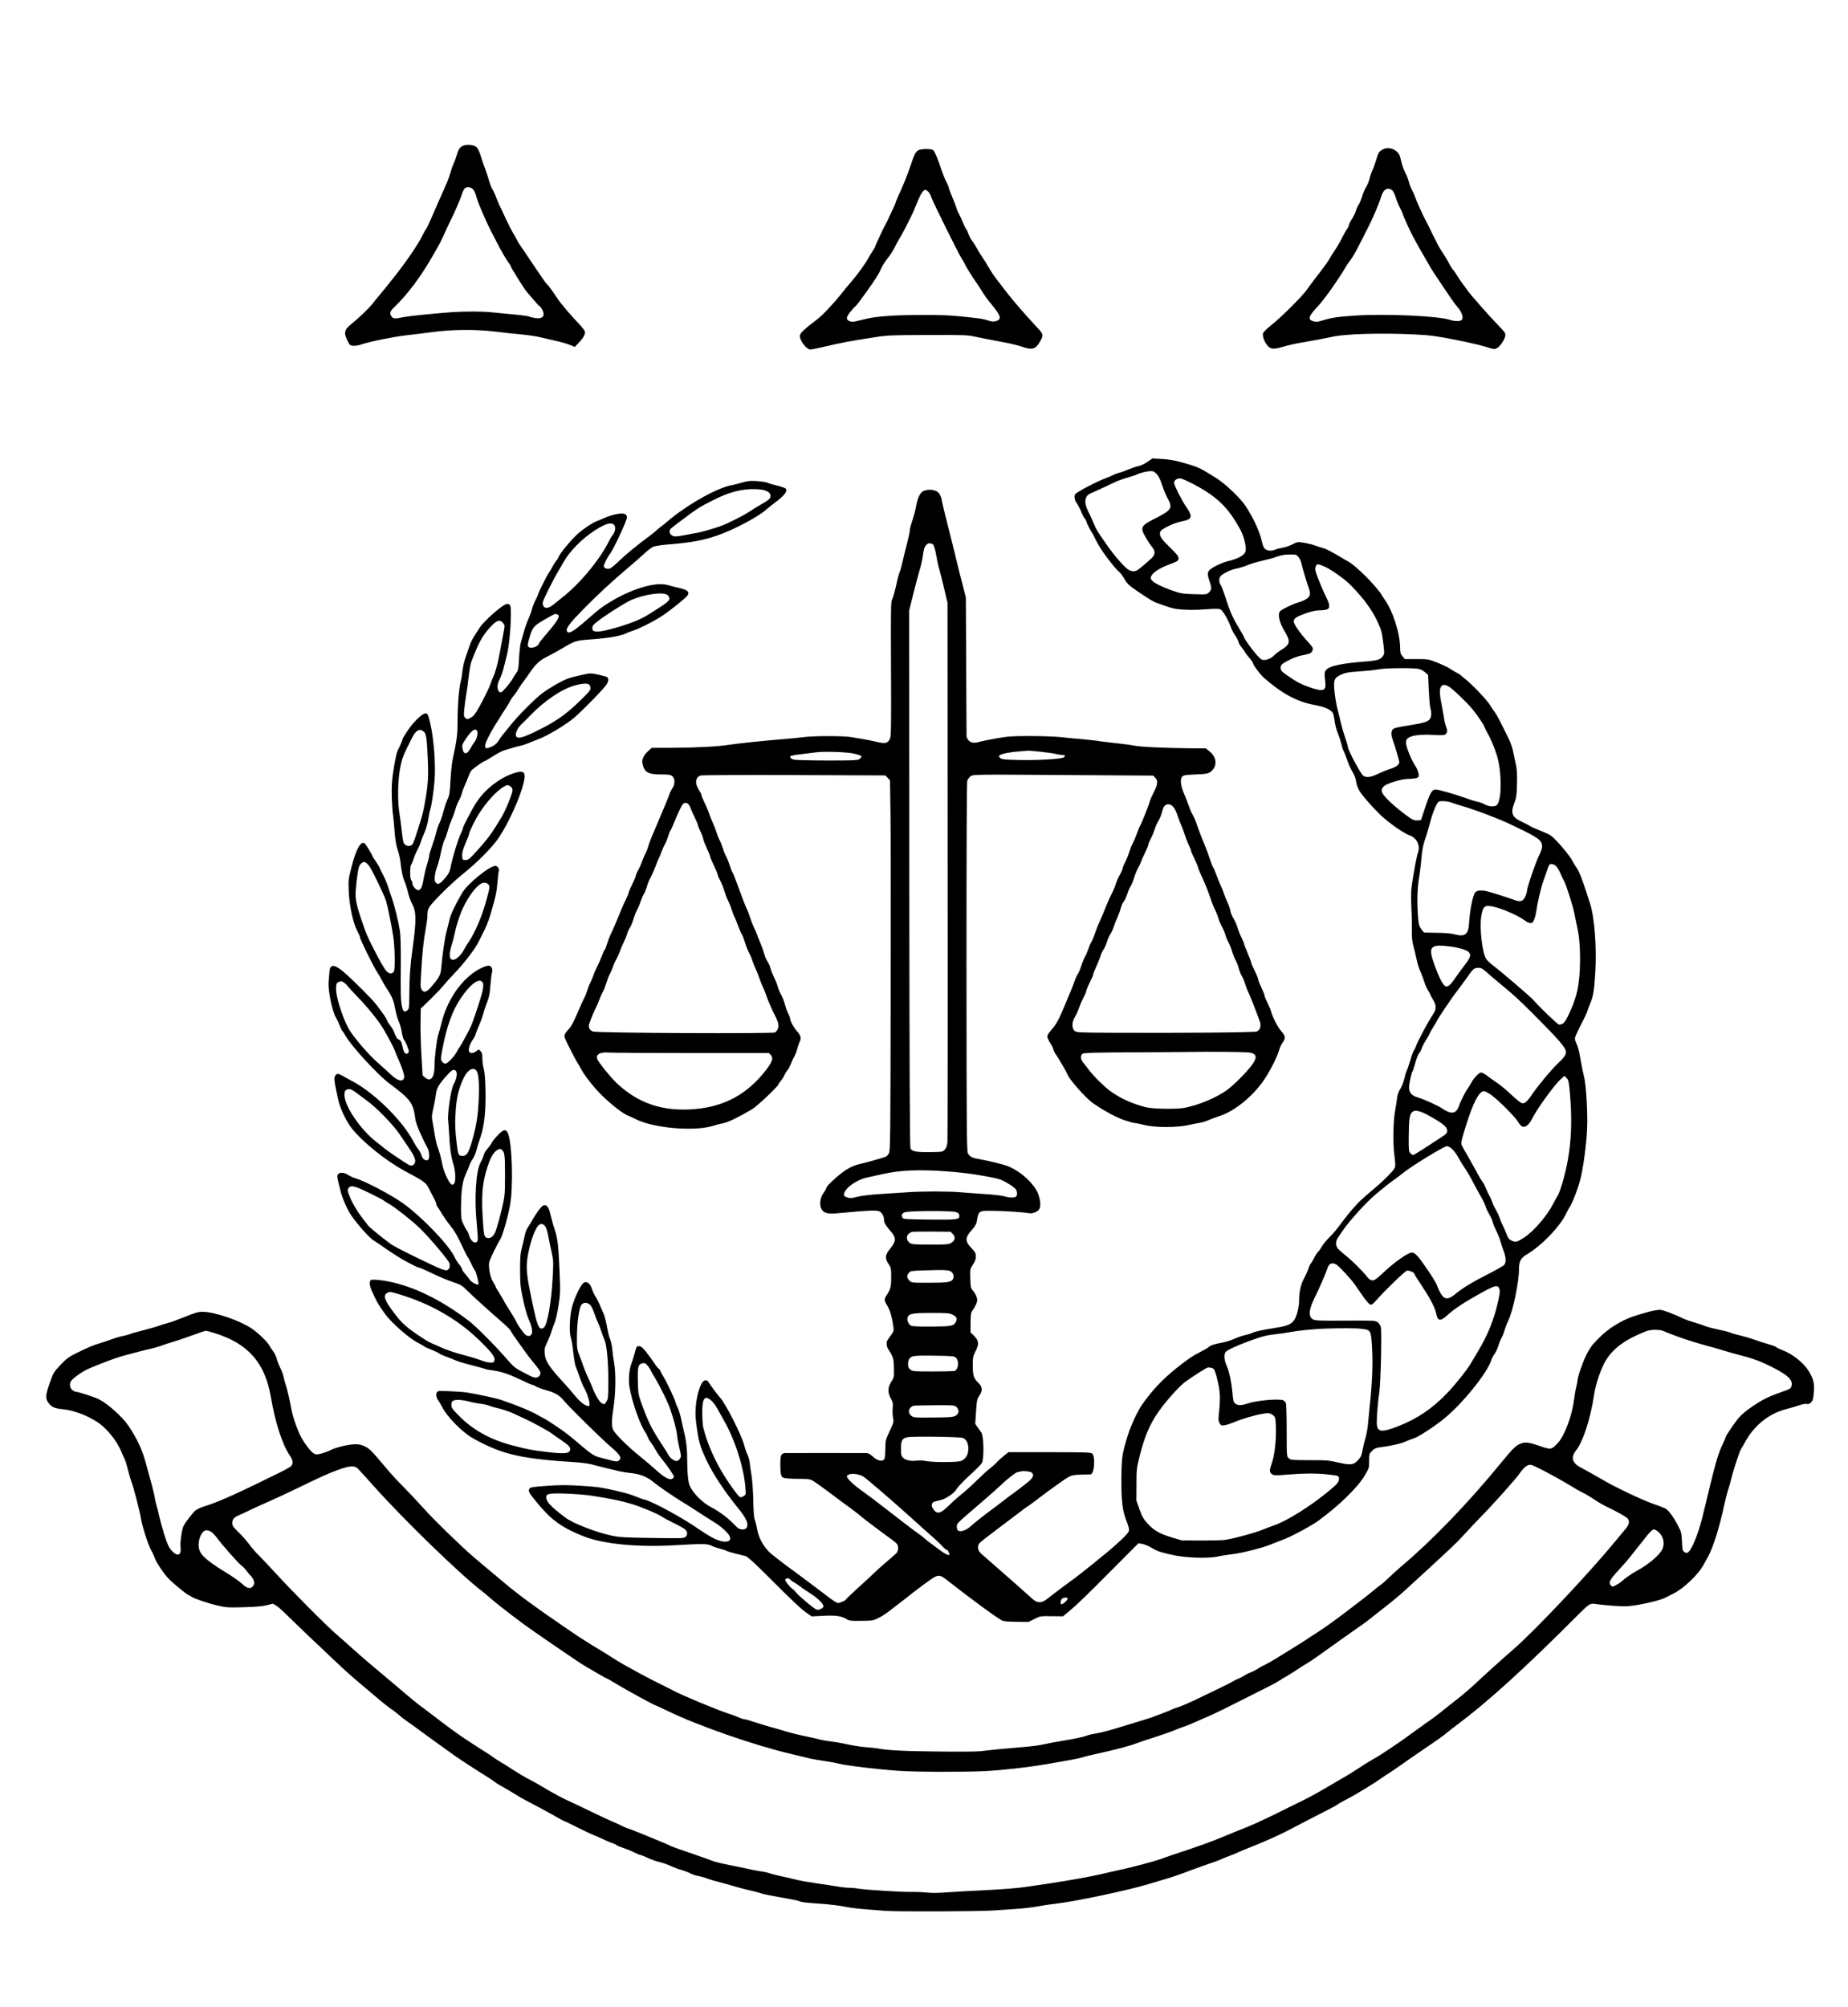 <?xml version="1.0" standalone="no"?>
<!DOCTYPE svg PUBLIC "-//W3C//DTD SVG 20010904//EN"
 "http://www.w3.org/TR/2001/REC-SVG-20010904/DTD/svg10.dtd">
<svg version="1.0" xmlns="http://www.w3.org/2000/svg"
 width="2084pt" height="2262pt" viewBox="0 0 2084 2262"
 preserveAspectRatio="xMidYMid meet">

<g transform="translate(0,2262) scale(0.1,-0.1)"
fill="#000000" stroke="none">
<path d="M5238 20982 c-44 -11 -65 -36 -83 -97 -9 -31 -26 -80 -39 -108 -13
-29 -29 -74 -36 -102 -7 -27 -27 -84 -45 -125 -19 -41 -61 -138 -95 -215 -34
-77 -75 -171 -92 -210 -16 -38 -35 -76 -42 -85 -7 -8 -25 -40 -40 -70 -45 -95
-165 -272 -301 -447 -62 -80 -191 -239 -209 -258 -10 -11 -35 -42 -56 -70 -37
-48 -157 -163 -234 -224 -84 -67 -92 -101 -48 -191 25 -51 30 -55 65 -58 21
-2 64 5 95 16 97 33 359 86 508 103 55 6 182 21 284 35 238 31 493 33 724 5
89 -11 217 -25 286 -31 69 -6 161 -20 205 -30 44 -11 112 -26 150 -35 95 -20
162 -40 209 -60 l38 -16 45 48 c55 58 76 98 69 127 -3 11 -36 53 -73 92 -84
87 -200 223 -233 274 -55 83 -110 159 -120 165 -6 4 -22 23 -35 43 -14 21 -44
65 -67 98 -24 34 -71 104 -105 155 -34 52 -76 114 -93 138 -17 23 -35 53 -40
66 -5 12 -24 46 -43 76 -18 30 -57 106 -86 169 -28 63 -58 126 -66 140 -7 14
-25 56 -39 93 -14 38 -34 80 -44 95 -10 15 -26 56 -36 92 -9 35 -30 98 -46
140 -16 41 -39 107 -50 146 -12 42 -31 81 -45 94 -25 24 -89 34 -137 22z m96
-495 c13 -13 29 -48 36 -78 15 -66 126 -322 193 -444 6 -11 28 -54 49 -95 47
-91 100 -182 128 -217 11 -14 20 -30 20 -35 0 -13 163 -273 181 -288 3 -3 34
-39 68 -80 35 -41 69 -79 77 -83 18 -10 44 -61 44 -86 0 -39 -29 -54 -88 -47
-30 4 -63 11 -74 17 -11 6 -88 17 -171 24 -84 8 -195 19 -247 24 -108 12 -308
12 -455 2 -236 -18 -485 -43 -550 -57 -93 -19 -111 -18 -129 8 -26 36 -19 59
32 107 146 140 303 349 430 574 15 27 41 73 59 103 18 30 53 101 78 157 25 56
55 120 66 142 38 71 110 239 126 290 8 28 22 58 31 68 22 24 68 22 96 -6z"/>
<path d="M15579 20927 c-29 -19 -38 -35 -59 -107 -14 -47 -32 -98 -41 -115 -9
-16 -24 -59 -33 -95 -9 -36 -28 -81 -41 -100 -13 -19 -33 -66 -44 -103 -12
-38 -29 -81 -40 -95 -10 -15 -24 -45 -30 -67 -6 -22 -27 -65 -46 -95 -19 -30
-35 -62 -35 -71 0 -9 -9 -28 -20 -42 -12 -15 -34 -55 -51 -89 -16 -35 -51 -97
-79 -138 -27 -41 -57 -88 -66 -105 -20 -37 -65 -98 -181 -248 -18 -23 -52 -69
-75 -102 -52 -75 -288 -310 -402 -400 -51 -41 -89 -78 -93 -93 -8 -33 14 -94
49 -136 37 -45 68 -46 188 -12 47 14 126 32 175 40 143 24 294 53 372 70 149
33 548 44 928 26 175 -9 231 -16 451 -59 138 -27 295 -63 348 -80 89 -29 99
-30 125 -17 31 16 75 75 91 123 15 41 7 54 -78 140 -86 87 -309 340 -342 388
-14 20 -39 55 -57 78 -18 23 -46 65 -63 93 -16 29 -37 57 -45 64 -8 7 -26 35
-40 63 -14 29 -48 86 -75 127 -28 41 -57 91 -65 110 -8 19 -22 46 -30 60 -8
14 -26 50 -40 80 -26 56 -43 90 -63 125 -27 50 -101 214 -112 250 -7 22 -23
58 -36 81 -12 22 -28 63 -35 90 -7 27 -24 74 -40 104 -26 52 -35 77 -59 178
-22 88 -135 131 -211 79z m124 -455 c9 -8 26 -43 36 -76 10 -34 33 -89 50
-122 17 -34 31 -65 31 -70 0 -9 95 -219 111 -244 5 -8 27 -49 49 -90 22 -41
58 -104 80 -140 21 -36 50 -86 64 -112 23 -41 79 -126 240 -363 26 -38 58 -81
71 -95 55 -61 75 -131 43 -151 -20 -13 -80 -10 -129 6 -131 43 -719 70 -1059
48 -201 -13 -269 -23 -374 -55 -58 -17 -74 -19 -107 -9 -64 19 -54 54 46 161
44 47 112 135 178 230 62 90 127 190 142 220 10 19 33 52 51 74 18 21 61 94
96 163 35 68 84 166 110 217 55 108 123 269 144 341 25 84 76 111 127 67z"/>
<path d="M10352 20924 c-29 -20 -43 -48 -81 -164 -37 -108 -76 -207 -132 -330
-22 -47 -39 -89 -39 -94 0 -5 -15 -41 -34 -80 -19 -39 -42 -87 -50 -106 -8
-19 -22 -46 -30 -60 -22 -37 -116 -239 -116 -249 0 -5 -15 -31 -33 -57 -18
-27 -38 -60 -45 -74 -21 -45 -126 -190 -187 -260 -49 -57 -73 -86 -103 -124
-91 -117 -222 -256 -287 -306 -151 -114 -195 -157 -195 -187 0 -55 76 -153
119 -153 10 0 67 11 127 25 222 52 326 72 614 116 121 19 181 22 580 23 424 1
450 0 545 -21 55 -12 177 -36 271 -53 94 -17 202 -42 239 -55 116 -42 159 -34
203 38 55 92 54 96 -30 184 -107 114 -277 310 -323 371 -22 29 -69 90 -104
135 -36 45 -79 107 -96 137 -34 59 -66 111 -102 163 -12 17 -34 55 -49 82 -15
28 -37 62 -49 77 -13 15 -31 49 -41 75 -9 26 -23 55 -30 63 -7 8 -22 40 -34
70 -12 30 -32 73 -44 95 -13 22 -26 53 -30 70 -4 16 -25 71 -47 122 -21 51
-39 99 -39 106 0 8 -13 40 -30 71 -16 31 -38 85 -49 119 -36 115 -81 222 -98
235 -25 18 -143 16 -171 -4z m115 -464 c12 -10 27 -36 33 -57 18 -56 303 -631
344 -696 20 -31 36 -59 36 -62 0 -10 86 -149 123 -200 17 -24 50 -74 72 -110
22 -37 63 -94 90 -126 125 -149 137 -189 65 -209 -29 -8 -48 -6 -93 9 -52 18
-131 29 -377 51 -141 13 -518 13 -710 1 -168 -11 -231 -21 -357 -53 -70 -18
-87 -19 -113 -8 -21 9 -30 19 -30 36 0 21 58 99 100 134 18 15 187 248 225
311 11 18 26 42 33 53 7 12 21 41 32 66 11 25 43 74 71 110 29 36 62 88 75
115 13 28 46 88 74 135 27 47 61 110 75 140 15 30 35 73 47 95 11 21 38 84 60
140 39 97 70 145 93 145 6 0 21 -9 32 -20z"/>
<path d="M12936 17411 c-33 -22 -78 -43 -100 -46 -23 -4 -70 -20 -106 -35 -36
-16 -85 -33 -110 -40 -25 -6 -54 -17 -65 -24 -11 -7 -49 -23 -85 -36 -102 -37
-331 -158 -347 -183 -13 -21 -3 -70 20 -100 13 -18 36 -62 52 -100 15 -37 34
-72 41 -78 7 -6 15 -23 19 -38 3 -15 24 -56 45 -92 22 -35 40 -67 40 -70 0 -4
21 -44 47 -90 48 -87 186 -267 234 -306 15 -13 41 -47 57 -76 31 -55 53 -76
139 -135 149 -101 186 -123 225 -137 136 -50 185 -65 227 -70 92 -12 209 -13
336 -3 87 7 139 7 156 0 27 -11 89 -116 121 -205 9 -26 30 -66 47 -90 16 -23
33 -55 37 -72 4 -16 22 -48 41 -69 18 -22 33 -43 33 -47 0 -4 20 -31 45 -60
25 -29 45 -58 45 -64 0 -20 81 -128 124 -166 200 -176 371 -268 561 -304 117
-21 179 -47 213 -87 7 -8 17 -50 22 -92 5 -42 21 -105 36 -139 14 -34 32 -89
40 -122 8 -33 20 -71 28 -85 7 -14 25 -59 39 -100 14 -41 41 -101 60 -132 22
-37 36 -76 40 -109 4 -33 19 -72 39 -106 33 -55 138 -174 233 -267 92 -89 265
-210 332 -233 82 -28 124 -118 92 -200 -12 -32 -42 -189 -65 -343 -13 -84 -14
-138 -8 -270 5 -91 7 -209 6 -264 -2 -73 3 -117 17 -170 11 -39 27 -107 36
-151 9 -44 29 -108 45 -141 15 -34 35 -87 44 -118 9 -31 28 -72 41 -92 14 -20
25 -41 25 -45 0 -5 14 -31 30 -57 39 -64 40 -110 1 -165 -54 -79 -180 -315
-196 -368 -4 -13 -13 -31 -20 -39 -7 -8 -26 -58 -40 -110 -15 -52 -34 -106
-41 -120 -8 -14 -20 -55 -28 -92 -9 -36 -29 -87 -45 -113 -20 -31 -32 -66 -36
-104 -3 -31 -13 -88 -20 -128 -24 -121 -29 -370 -11 -512 14 -111 14 -126 0
-153 -17 -33 -122 -138 -210 -212 -83 -68 -183 -158 -203 -180 -9 -11 -35 -40
-58 -65 -23 -25 -62 -73 -87 -106 -99 -132 -123 -162 -177 -215 -31 -30 -67
-76 -82 -101 -14 -25 -33 -52 -42 -59 -9 -8 -30 -40 -46 -71 -16 -32 -33 -60
-38 -63 -5 -4 -17 -30 -27 -59 -9 -28 -32 -79 -50 -112 -35 -63 -54 -149 -54
-245 0 -71 -23 -167 -51 -214 -29 -49 -78 -72 -190 -90 -171 -27 -254 -45
-285 -60 -17 -9 -54 -20 -82 -26 -28 -5 -81 -23 -118 -40 -36 -17 -100 -37
-142 -45 -86 -15 -129 -29 -153 -51 -9 -8 -45 -29 -80 -47 -102 -52 -151 -85
-291 -197 -151 -121 -273 -251 -383 -410 -46 -67 -125 -236 -155 -335 -67
-216 -72 -250 -74 -500 -1 -254 12 -358 63 -485 15 -36 25 -77 23 -92 -2 -20
-31 -53 -100 -117 -53 -49 -116 -104 -139 -123 -23 -18 -70 -57 -105 -85 -34
-29 -85 -70 -111 -90 -27 -21 -68 -54 -92 -73 -23 -19 -86 -66 -140 -105 -53
-38 -138 -103 -189 -142 -79 -63 -96 -73 -132 -73 -38 0 -49 7 -130 80 -49 45
-181 162 -294 260 -113 99 -220 193 -237 208 -38 34 -45 86 -15 119 9 11 106
87 216 169 109 82 217 164 240 181 22 18 59 45 81 60 22 14 56 38 75 53 139
108 353 261 390 281 37 19 62 24 140 26 52 1 101 2 108 3 43 1 58 206 17 236
-15 12 -100 14 -481 14 l-462 0 -49 -39 c-26 -21 -64 -55 -83 -76 -19 -21 -53
-51 -75 -67 -22 -16 -83 -71 -135 -122 -87 -85 -133 -127 -228 -204 -19 -15
-68 -60 -109 -100 -95 -91 -130 -95 -175 -22 -10 17 -13 33 -7 47 8 22 12 24
97 43 60 14 161 84 180 125 6 14 51 62 98 108 209 197 191 176 199 239 12 98
2 261 -18 289 -9 13 -29 41 -43 61 l-26 38 9 137 c8 126 11 142 36 178 39 58
37 102 -9 146 -53 50 -64 84 -64 197 0 90 3 104 30 158 43 84 40 118 -12 172
l-43 43 0 109 c1 94 4 113 21 137 33 45 54 90 54 118 0 31 -24 81 -54 113 -18
20 -21 38 -24 130 -3 107 -3 107 30 157 24 36 33 61 33 91 0 37 -7 49 -52 97
-73 77 -71 117 12 209 29 32 46 62 50 86 21 126 19 125 185 123 129 -1 345
-16 406 -27 38 -7 98 17 114 46 18 33 14 92 -9 162 -39 116 -195 262 -344 322
-54 21 -224 63 -352 85 -55 10 -82 26 -100 61 -13 26 -15 271 -16 2102 0 1315
3 2082 9 2098 5 14 20 34 32 45 29 26 5 26 1134 18 l930 -6 23 -23 c34 -34 30
-78 -16 -165 -21 -41 -41 -87 -45 -104 -9 -38 -96 -256 -108 -271 -5 -7 -22
-47 -37 -91 -16 -43 -38 -95 -49 -114 -11 -18 -27 -59 -36 -90 -9 -31 -29 -83
-46 -114 -16 -31 -30 -64 -30 -74 0 -9 -14 -41 -31 -71 -17 -30 -38 -77 -46
-105 -8 -27 -28 -75 -44 -105 -15 -30 -39 -82 -53 -115 -44 -111 -78 -190
-101 -240 -12 -27 -30 -75 -40 -105 -10 -30 -26 -69 -36 -86 -11 -18 -28 -58
-39 -90 -11 -32 -27 -69 -36 -82 -8 -13 -27 -58 -40 -100 -14 -42 -32 -84 -40
-93 -8 -9 -25 -47 -38 -85 -13 -38 -33 -89 -44 -114 -11 -25 -37 -85 -57 -135
-68 -168 -103 -232 -154 -289 -30 -33 -51 -66 -51 -79 0 -12 16 -47 35 -77 19
-30 35 -62 35 -71 0 -9 12 -34 27 -55 41 -61 122 -200 133 -230 22 -56 206
-263 282 -317 122 -86 274 -168 366 -197 51 -17 101 -30 112 -30 11 0 58 -10
103 -21 117 -31 372 -31 502 -1 50 11 108 23 131 26 23 3 66 17 97 31 31 13
87 34 124 46 163 52 368 218 493 399 69 100 152 262 174 340 8 30 27 70 41 89
35 48 32 74 -14 124 -38 42 -102 164 -116 222 -3 17 -22 61 -41 99 -19 39 -34
77 -34 85 0 9 -16 49 -35 88 -19 40 -35 80 -35 90 0 10 -18 54 -40 98 -22 44
-40 86 -40 93 0 7 -18 55 -40 107 -22 52 -40 99 -40 105 0 6 -14 38 -30 72
-17 33 -37 85 -46 116 -9 30 -29 75 -44 99 -16 25 -31 63 -35 86 -4 23 -17 62
-29 87 -13 25 -31 70 -41 100 -10 30 -26 72 -36 92 -10 20 -32 73 -49 118 -16
45 -34 88 -40 94 -5 7 -21 48 -36 92 -14 43 -36 104 -49 134 -35 84 -75 187
-101 264 -13 38 -33 83 -44 101 -11 18 -31 63 -44 101 -13 38 -38 103 -56 144
-37 88 -44 160 -17 187 15 15 41 19 150 23 138 5 161 12 195 55 50 63 34 148
-38 205 l-42 34 -182 1 c-296 3 -567 16 -632 31 -34 7 -132 20 -219 29 -87 9
-161 18 -165 20 -5 3 -81 11 -171 20 -90 8 -211 19 -269 26 -58 6 -211 12
-340 12 -210 0 -251 -3 -385 -27 -82 -14 -164 -31 -181 -36 -61 -20 -105 -16
-131 14 -12 15 -23 35 -23 44 -1 9 -2 366 -4 792 l-4 775 -46 180 c-26 99 -55
216 -65 260 -10 44 -48 195 -83 335 -36 140 -69 275 -73 300 -11 70 -34 111
-71 126 -42 18 -96 18 -138 0 -39 -16 -69 -77 -87 -181 -6 -39 -25 -107 -40
-152 -16 -46 -29 -96 -29 -112 0 -16 -16 -89 -35 -162 -19 -74 -42 -168 -51
-209 -9 -41 -22 -86 -29 -100 -7 -14 -25 -81 -39 -149 -15 -67 -34 -137 -44
-154 -16 -30 -17 -85 -14 -789 3 -679 1 -760 -13 -788 -26 -50 -51 -56 -152
-32 -48 12 -117 25 -153 31 -36 6 -94 15 -130 22 -84 15 -419 15 -535 0 -49
-6 -144 -16 -210 -21 -219 -17 -539 -51 -635 -66 -118 -20 -391 -33 -662 -34
l-208 0 -41 -37 c-50 -45 -72 -93 -64 -137 20 -102 61 -126 212 -126 84 0 105
-3 124 -19 33 -26 33 -93 1 -138 -12 -18 -29 -51 -36 -75 -8 -24 -37 -95 -64
-158 -27 -63 -60 -140 -72 -170 -13 -30 -37 -89 -55 -130 -18 -41 -38 -95 -45
-120 -6 -25 -20 -61 -31 -80 -10 -19 -29 -64 -42 -100 -13 -36 -34 -81 -46
-100 -11 -19 -21 -42 -21 -51 0 -9 -18 -52 -40 -97 -22 -44 -40 -86 -40 -93 0
-7 -15 -44 -34 -83 -33 -67 -51 -111 -111 -258 -14 -35 -39 -90 -55 -123 -16
-33 -36 -86 -45 -117 -9 -32 -20 -60 -25 -63 -4 -3 -21 -38 -36 -78 -15 -39
-37 -90 -49 -112 -12 -22 -33 -69 -45 -105 -13 -36 -30 -74 -37 -86 -7 -11
-20 -45 -29 -75 -9 -30 -24 -68 -34 -86 -10 -17 -46 -96 -80 -176 -40 -95 -72
-154 -92 -173 -16 -16 -37 -42 -45 -58 -15 -28 -13 -33 48 -155 34 -69 74
-144 88 -166 15 -22 34 -56 44 -75 35 -70 148 -213 232 -295 112 -110 248
-215 298 -231 12 -4 51 -22 87 -40 201 -102 662 -141 872 -75 37 12 91 26 120
31 51 10 170 68 318 155 59 35 300 263 300 284 0 4 11 21 26 37 14 16 32 45
40 64 8 19 23 44 34 55 10 11 28 45 40 75 12 30 30 70 41 88 10 18 24 54 30
80 7 26 18 59 25 74 23 44 17 72 -26 121 -40 45 -79 118 -80 147 0 8 -9 32
-20 53 -12 21 -28 66 -37 100 -8 34 -28 84 -43 112 -16 27 -34 70 -40 95 -6
25 -25 70 -40 102 -16 31 -34 76 -40 100 -6 23 -22 60 -35 80 -14 20 -30 58
-36 85 -7 26 -27 82 -44 123 -18 41 -36 86 -40 100 -4 14 -18 46 -31 71 -12
25 -33 77 -45 115 -12 38 -28 80 -35 94 -14 25 -56 134 -119 308 -19 52 -38
99 -43 105 -6 7 -22 47 -36 90 -14 43 -33 88 -41 101 -8 12 -22 47 -31 77 -9
30 -26 74 -39 99 -13 25 -30 68 -38 96 -8 28 -24 68 -35 90 -11 22 -29 68 -41
102 -11 35 -36 95 -56 134 -19 39 -35 78 -35 87 0 9 -14 36 -30 60 -47 69 -37
143 22 159 19 5 468 7 1058 5 l1025 -4 26 -28 26 -28 5 -364 c3 -200 4 -1139
2 -2085 -2 -1573 -4 -1724 -19 -1753 -9 -18 -26 -36 -38 -41 -33 -13 -233 -69
-305 -85 -40 -9 -90 -31 -139 -61 -77 -49 -223 -181 -223 -203 0 -7 -14 -33
-32 -57 -55 -77 -50 -187 10 -218 36 -19 78 -20 212 -7 256 25 369 30 400 19
34 -12 60 -56 60 -104 0 -28 22 -64 82 -133 55 -63 53 -104 -7 -178 -66 -81
-70 -116 -20 -189 23 -33 25 -46 25 -141 0 -109 -8 -140 -53 -206 -29 -42 -27
-57 15 -127 26 -45 50 -129 63 -226 6 -48 4 -53 -34 -104 -23 -30 -42 -61 -42
-70 -2 -31 3 -56 17 -77 59 -92 63 -108 65 -216 2 -103 1 -107 -30 -153 -41
-62 -42 -121 -5 -189 23 -41 26 -54 21 -108 -3 -34 -1 -83 4 -109 10 -45 8
-52 -38 -150 -47 -101 -48 -105 -49 -207 -2 -89 -5 -107 -20 -118 -28 -20 -73
-6 -121 38 -28 26 -52 39 -70 39 -126 1 -894 1 -915 0 -47 0 -58 -22 -58 -119
0 -117 7 -146 36 -160 15 -6 81 -11 157 -11 107 0 139 -3 167 -18 19 -9 106
-71 194 -137 87 -66 195 -146 240 -178 44 -33 92 -69 106 -82 25 -23 196 -153
279 -213 120 -86 137 -100 145 -124 11 -31 1 -74 -22 -93 -9 -9 -62 -54 -117
-102 -55 -47 -114 -100 -130 -117 -17 -17 -94 -89 -173 -160 -78 -71 -142
-132 -142 -136 0 -10 -68 -40 -90 -40 -10 0 -47 22 -82 48 -103 79 -370 279
-413 310 -75 53 -190 141 -255 194 -80 66 -144 176 -161 277 -7 37 -18 84 -26
106 -11 28 -16 95 -18 222 -2 99 -11 223 -19 275 -8 51 -18 118 -21 148 -4 30
-15 71 -25 91 -10 19 -28 71 -39 114 -33 117 -207 461 -269 528 -27 30 -119
153 -132 177 -18 34 -57 25 -79 -18 -54 -106 -80 -287 -62 -427 29 -228 42
-275 123 -445 70 -148 201 -345 347 -525 97 -118 125 -181 102 -224 -17 -32
-81 -29 -112 5 -83 90 -193 175 -290 224 -94 48 -204 158 -240 240 -18 42 -29
139 -29 275 0 137 -10 230 -35 330 -8 33 -24 102 -34 152 -11 50 -29 108 -40
129 -12 21 -21 44 -21 50 0 20 -95 224 -134 288 -20 33 -38 68 -42 78 -3 10
-9 18 -14 18 -5 0 -30 30 -54 68 -25 37 -67 94 -93 127 -39 48 -55 60 -77 60
-27 0 -29 -4 -46 -70 -10 -38 -27 -95 -39 -125 -26 -68 -36 -186 -22 -265 30
-174 116 -420 181 -515 10 -14 21 -36 25 -50 4 -14 20 -41 35 -60 15 -19 39
-57 54 -85 14 -27 49 -77 76 -110 60 -72 129 -175 130 -192 0 -7 -9 -17 -21
-23 -30 -17 -89 16 -185 103 -45 41 -125 108 -178 151 -133 106 -282 254 -301
298 -20 49 -19 99 5 260 24 160 26 380 6 494 -8 44 -18 113 -21 154 -4 41 -15
93 -26 116 -10 22 -25 85 -34 140 -9 54 -27 122 -40 150 -13 27 -33 73 -44
101 -11 27 -31 66 -45 87 -13 20 -32 59 -41 87 -20 60 -54 87 -89 71 -34 -15
-108 -169 -137 -282 -26 -105 -32 -289 -10 -344 6 -16 18 -89 26 -163 9 -74
21 -147 29 -161 7 -15 26 -65 41 -112 16 -47 38 -101 50 -120 43 -69 80 -210
55 -210 -40 0 -91 39 -157 118 -40 48 -87 103 -105 122 -185 199 -227 263
-235 350 -5 52 -2 67 27 126 17 36 39 90 47 118 8 28 25 76 38 106 13 31 32
117 44 195 20 132 21 157 11 390 -12 287 -22 372 -56 470 -14 39 -33 108 -44
155 -20 91 -43 123 -80 113 -22 -6 -86 -91 -130 -172 -14 -25 -35 -60 -47 -77
-13 -18 -28 -56 -34 -85 -6 -30 -20 -92 -32 -139 -19 -72 -22 -112 -22 -260 1
-159 4 -189 34 -330 20 -96 46 -184 67 -231 49 -109 46 -179 -6 -179 -23 0
-37 12 -74 60 -25 33 -52 75 -60 94 -8 19 -39 72 -69 119 -30 46 -67 106 -80
133 -14 27 -40 69 -56 94 -17 25 -31 49 -31 54 0 5 -13 30 -29 55 -33 51 -55
166 -44 223 6 31 90 203 125 258 25 37 88 260 110 385 39 217 23 715 -26 815
-22 46 -53 38 -117 -32 -33 -34 -62 -72 -65 -83 -4 -11 -24 -38 -44 -61 -21
-23 -41 -56 -45 -75 -4 -19 -20 -56 -36 -84 -52 -94 -72 -407 -42 -696 9 -91
14 -173 10 -182 -19 -49 -75 -17 -97 56 -6 23 -18 49 -26 57 -7 9 -25 41 -39
72 -24 52 -26 69 -26 175 1 206 15 304 55 391 19 42 38 88 42 102 4 14 19 43
35 65 15 22 34 67 42 100 8 33 28 98 45 145 43 123 62 298 57 530 -3 124 -9
203 -19 240 -9 30 -16 83 -16 118 0 49 -4 66 -20 82 l-21 21 -28 -21 c-32 -22
-61 -26 -78 -9 -17 17 2 87 36 135 17 24 34 56 37 72 4 15 22 61 40 102 18 41
39 102 48 135 8 33 27 89 42 125 19 48 28 92 34 180 5 63 13 129 18 146 9 30
1 61 -21 75 -19 13 -92 -13 -161 -58 -180 -116 -326 -338 -387 -584 -11 -46
-26 -102 -34 -124 -19 -53 -45 -263 -45 -362 0 -130 -43 -184 -106 -130 l-28
24 -13 214 c-7 118 -12 287 -11 377 l3 163 96 92 c53 51 123 124 155 162 32
39 91 104 131 145 96 99 221 260 260 335 17 33 38 74 46 90 49 95 70 145 98
237 59 199 69 244 79 361 5 66 12 123 15 127 11 18 -15 60 -36 60 -69 0 -320
-204 -380 -310 -75 -129 -128 -241 -138 -290 -7 -30 -23 -95 -36 -145 -21 -82
-45 -245 -60 -416 -7 -71 -23 -101 -115 -207 -51 -58 -80 -66 -105 -28 -14 22
-15 45 -5 203 13 219 26 347 51 482 10 56 19 119 19 140 0 92 6 101 144 243
72 75 187 180 256 236 169 135 331 299 407 412 109 162 242 458 279 619 28
124 1 145 -126 100 -156 -56 -311 -179 -404 -319 -50 -75 -156 -278 -156 -297
0 -8 -10 -33 -22 -56 -31 -62 -96 -275 -118 -389 -9 -46 -21 -69 -61 -117 -57
-66 -80 -78 -105 -50 -13 15 -16 30 -10 75 3 30 13 72 22 92 8 20 22 65 30
100 8 34 21 92 29 129 9 37 22 77 29 88 8 12 24 57 36 100 12 44 33 102 45
130 13 27 31 77 40 110 9 33 27 78 40 100 13 22 28 60 35 85 6 25 22 68 35 95
12 28 30 70 39 95 9 25 22 52 29 61 16 21 138 109 152 109 5 0 48 25 94 55 47
30 103 60 125 66 23 6 59 17 81 24 22 8 63 19 90 25 28 5 70 19 95 29 25 11
75 31 113 45 105 38 313 162 408 242 96 81 341 332 370 379 24 38 24 72 2 84
-10 5 -55 17 -101 27 -82 17 -83 17 -190 -6 -59 -13 -129 -31 -155 -42 -68
-26 -200 -102 -282 -163 -81 -60 -279 -259 -358 -360 -31 -38 -69 -86 -85
-105 -16 -19 -39 -51 -50 -70 -22 -37 -63 -66 -113 -80 -26 -8 -31 -6 -38 13
-9 24 44 134 124 262 25 39 53 83 62 99 10 16 33 52 52 80 18 28 40 65 48 81
8 17 25 41 38 55 12 14 34 45 49 70 14 25 42 65 61 90 18 25 55 75 80 112 62
89 108 129 197 172 40 20 111 59 158 87 138 83 160 90 305 100 198 13 351 38
415 69 19 10 60 25 90 35 61 20 191 85 287 143 89 54 308 228 320 255 18 38
-7 59 -95 78 -42 10 -102 25 -132 34 -157 47 -502 -74 -767 -269 -17 -12 -79
-65 -137 -116 -159 -140 -217 -174 -233 -134 -12 32 30 88 184 245 159 163
334 324 518 479 55 46 131 113 169 148 38 35 84 71 103 79 20 8 87 18 150 24
279 22 407 46 573 103 187 65 461 210 550 291 19 17 60 50 90 72 86 64 128
106 135 135 6 24 3 29 -28 42 -19 8 -61 20 -93 27 -33 7 -72 19 -88 27 -15 7
-70 16 -120 19 -76 5 -105 2 -162 -15 -38 -12 -87 -24 -109 -28 -157 -25 -465
-192 -698 -378 -34 -28 -64 -53 -67 -56 -3 -3 -25 -21 -50 -39 -25 -19 -49
-40 -55 -46 -5 -6 -31 -27 -56 -46 -155 -115 -284 -220 -354 -289 -44 -43 -92
-83 -105 -88 -33 -12 -70 2 -70 27 0 22 42 105 68 136 35 40 192 377 192 411
0 42 -34 54 -115 39 -38 -7 -97 -25 -130 -40 -33 -15 -76 -33 -95 -40 -51 -18
-178 -105 -233 -160 -79 -78 -178 -198 -193 -235 -8 -19 -23 -44 -34 -55 -10
-11 -28 -40 -41 -65 -12 -25 -29 -52 -36 -61 -17 -20 -123 -230 -123 -244 0
-5 -13 -35 -29 -66 -17 -30 -35 -78 -42 -105 -6 -27 -24 -76 -39 -109 -16 -33
-38 -96 -50 -140 -13 -44 -29 -102 -37 -130 -7 -27 -16 -108 -20 -178 -5 -113
-9 -133 -29 -160 -13 -18 -32 -48 -43 -68 -22 -41 -104 -140 -126 -151 -22
-13 -45 19 -45 61 0 21 11 59 24 84 14 25 32 74 41 109 9 34 27 106 40 158 25
96 44 290 46 455 1 116 -5 132 -49 126 -44 -6 -253 -190 -303 -267 -77 -117
-98 -154 -112 -199 -9 -28 -29 -86 -45 -130 -16 -45 -32 -113 -36 -155 -4 -41
-13 -97 -21 -125 -19 -72 -35 -269 -35 -447 0 -152 -7 -204 -55 -428 -9 -41
-20 -147 -25 -235 -7 -143 -10 -166 -35 -220 -15 -33 -35 -95 -46 -138 -10
-42 -29 -96 -41 -120 -12 -23 -29 -73 -39 -112 -9 -38 -31 -108 -48 -155 -17
-47 -31 -95 -31 -107 0 -12 -11 -58 -26 -103 -14 -44 -31 -119 -39 -166 -15
-92 -34 -125 -66 -117 -26 7 -59 50 -59 77 0 12 -6 28 -13 35 -15 15 -16 152
-1 172 6 8 19 39 29 69 9 30 30 78 45 105 15 28 30 64 34 80 4 17 22 64 41
105 20 45 38 107 45 155 6 44 16 92 21 106 14 35 37 188 49 324 16 173 -8 490
-50 660 -25 98 -26 100 -51 103 -23 3 -80 -44 -147 -120 -33 -38 -112 -158
-112 -169 0 -11 -34 -91 -55 -129 -18 -34 -52 -220 -64 -353 -9 -99 -2 -286
14 -397 3 -19 10 -94 15 -166 7 -90 18 -153 34 -202 14 -39 27 -97 31 -129 11
-109 28 -188 47 -228 10 -22 28 -78 39 -125 12 -47 32 -104 45 -126 50 -88 51
-191 5 -519 -25 -178 -34 -309 -35 -508 -1 -155 -2 -159 -25 -178 -32 -26 -47
-11 -60 56 -12 63 -14 142 -11 490 1 165 -3 309 -10 350 -17 108 -59 281 -92
375 -17 47 -38 110 -47 140 -10 30 -34 86 -54 124 -21 38 -37 73 -37 77 0 4
-18 34 -40 65 -22 32 -40 61 -40 64 0 11 -68 122 -84 139 -43 42 -99 -54 -151
-259 -37 -142 -37 -148 -32 -280 7 -161 48 -353 96 -444 17 -32 31 -65 31 -73
0 -22 156 -337 194 -393 17 -25 38 -61 47 -80 9 -19 37 -68 63 -108 61 -93 74
-126 95 -236 10 -50 28 -111 40 -136 12 -25 26 -76 32 -115 6 -38 17 -77 24
-85 19 -21 55 -108 55 -131 0 -25 -27 -36 -46 -18 -7 8 -18 39 -24 68 -11 58
-22 77 -50 86 -10 3 -26 29 -39 63 -11 31 -32 71 -47 87 -14 17 -32 45 -40 64
-14 33 -29 56 -120 176 -48 63 -240 256 -362 363 -110 96 -162 98 -167 4 -1
-20 -5 -68 -9 -107 -9 -95 38 -327 83 -407 17 -29 37 -73 46 -98 9 -24 20 -47
25 -50 5 -3 22 -29 38 -58 60 -109 358 -434 487 -531 250 -187 274 -219 300
-411 7 -51 72 -204 136 -320 24 -44 26 -128 3 -137 -28 -11 -60 13 -72 55 -7
23 -23 54 -36 69 -13 16 -35 50 -48 75 -117 232 -433 548 -683 684 -22 11 -71
38 -108 59 -66 36 -69 36 -88 19 -27 -24 -25 -50 23 -273 21 -100 89 -244 150
-324 123 -158 392 -374 608 -490 220 -117 234 -128 270 -201 16 -33 41 -81 55
-106 14 -25 25 -52 25 -61 0 -9 8 -27 18 -40 10 -13 31 -46 47 -74 16 -27 58
-87 93 -131 46 -57 83 -120 124 -210 33 -71 65 -136 72 -144 7 -8 25 -42 40
-75 15 -33 33 -67 41 -75 14 -15 48 -151 40 -158 -11 -12 -78 24 -97 51 -12
18 -37 49 -55 70 -18 20 -33 43 -33 51 0 7 -14 31 -31 52 -18 22 -40 57 -50
79 -63 137 -365 453 -583 610 -133 95 -425 249 -532 281 -29 8 -69 26 -89 40
-45 30 -100 32 -115 4 -11 -20 -10 -26 29 -180 23 -94 78 -218 128 -289 71
-101 197 -242 242 -271 26 -16 78 -51 116 -78 108 -75 206 -137 250 -159 22
-11 62 -32 89 -47 27 -14 56 -26 64 -26 8 0 73 -29 146 -64 72 -35 176 -79
231 -97 95 -32 103 -37 175 -108 65 -64 205 -191 413 -373 32 -28 63 -60 68
-72 5 -12 33 -55 63 -96 30 -41 72 -100 93 -130 20 -30 64 -88 98 -128 84
-102 91 -117 71 -148 -21 -30 -57 -31 -113 -1 -23 12 -72 38 -109 57 -54 29
-83 53 -153 135 -117 136 -342 363 -421 423 -286 220 -589 374 -860 436 -116
27 -242 39 -251 24 -15 -22 -10 -66 12 -115 58 -130 67 -146 150 -263 72 -100
272 -276 369 -325 30 -15 62 -33 70 -40 8 -7 47 -25 85 -40 39 -15 77 -34 86
-41 8 -8 40 -22 70 -33 30 -10 77 -29 104 -41 28 -12 82 -30 120 -40 156 -41
227 -60 233 -64 4 -2 42 -9 84 -15 98 -14 175 -40 315 -107 62 -30 118 -54
124 -54 6 0 26 -9 43 -19 17 -10 67 -29 111 -41 100 -27 153 -57 202 -117 63
-76 431 -438 533 -524 110 -93 130 -132 79 -159 -13 -7 -39 -4 -91 11 -40 11
-93 25 -118 31 -55 13 -103 44 -206 133 -104 91 -205 169 -274 213 -30 19 -74
48 -97 64 -23 15 -44 28 -47 28 -3 0 -29 14 -58 31 -85 50 -222 108 -428 179
-49 17 -290 69 -397 85 -37 6 -233 16 -292 15 -14 0 -28 -6 -33 -13 -14 -21
-9 -63 11 -88 10 -13 30 -48 45 -76 59 -117 232 -292 356 -360 101 -55 115
-62 205 -101 207 -91 453 -135 900 -162 88 -5 187 -17 220 -26 75 -20 229 -58
315 -78 36 -8 99 -18 140 -22 90 -8 177 -42 239 -93 67 -56 250 -181 357 -245
27 -16 99 -61 159 -101 61 -40 144 -93 185 -118 81 -50 164 -129 173 -165 16
-66 -88 -68 -206 -2 -40 22 -103 62 -142 89 -170 121 -530 318 -615 336 -19 4
-64 20 -100 35 -61 26 -115 41 -270 76 -136 30 -168 34 -360 46 -158 9 -234 9
-380 -2 -171 -13 -183 -15 -192 -36 -12 -26 -1 -46 93 -159 156 -189 275 -275
514 -371 223 -89 611 -128 1035 -103 307 18 368 18 410 -4 19 -10 61 -25 94
-33 33 -9 72 -21 86 -29 14 -7 59 -20 100 -30 41 -9 90 -22 109 -27 24 -8 97
-74 255 -232 269 -270 376 -370 440 -413 l49 -34 137 7 c142 7 205 -3 268 -44
18 -12 53 -15 155 -13 124 1 136 3 192 31 33 16 88 51 121 77 33 26 75 59 94
73 19 14 57 43 85 65 120 97 289 222 328 244 55 31 76 26 158 -40 130 -104
434 -331 514 -385 22 -14 56 -37 75 -50 32 -21 47 -23 176 -26 l142 -2 66 33
c66 34 67 34 195 32 l129 -1 69 57 c91 76 185 167 508 492 l273 274 43 -7 c24
-4 68 -22 98 -40 73 -43 94 -50 231 -82 150 -35 409 -45 522 -20 40 9 111 20
158 25 109 12 345 71 441 111 41 17 99 39 129 50 87 30 320 155 407 217 227
165 445 376 523 510 49 82 50 86 50 164 0 78 1 82 33 114 25 25 45 35 83 39
133 17 234 40 294 66 36 16 77 31 92 35 47 12 239 137 349 228 211 174 482
512 528 658 6 20 23 51 37 70 14 19 32 58 41 88 8 29 24 68 34 86 11 17 26 56
35 86 8 30 28 81 44 114 53 111 120 435 120 580 0 86 20 124 86 163 168 99
376 314 446 462 11 25 31 61 44 81 36 58 102 237 124 339 39 183 69 446 70
613 0 196 -17 433 -37 512 -15 62 -23 99 -49 245 -8 47 -24 102 -35 123 -10
21 -19 48 -19 61 0 13 32 84 70 158 39 74 70 141 70 147 0 7 13 43 29 79 37
86 48 148 61 352 18 285 -8 627 -59 785 -11 33 -31 94 -44 135 -49 150 -77
222 -105 263 -16 23 -37 58 -47 77 -25 50 -99 143 -178 227 -63 66 -75 74
-175 114 -59 23 -118 50 -132 59 -14 10 -55 31 -92 48 -106 48 -125 96 -82
207 24 62 28 86 31 215 3 108 0 163 -11 215 -9 39 -23 106 -32 150 -8 44 -31
109 -49 145 -18 36 -55 110 -82 165 -26 55 -62 118 -79 141 -18 23 -38 52 -44
65 -30 56 -207 244 -295 312 -22 17 -42 34 -45 38 -3 3 -21 14 -40 24 -19 10
-53 30 -75 45 -22 15 -87 46 -144 69 -103 41 -104 41 -236 41 l-133 0 -26 31
c-22 26 -26 41 -27 97 -1 170 -87 429 -185 559 -13 17 -24 35 -24 38 0 4 -26
39 -59 78 -82 101 -252 262 -309 292 -26 14 -92 53 -147 86 -55 32 -118 64
-140 69 -22 6 -63 19 -91 29 -28 11 -85 25 -126 32 -75 12 -75 12 -134 -18
-33 -17 -81 -33 -109 -37 -27 -4 -67 -14 -87 -23 -47 -20 -103 -11 -123 21 -8
12 -19 42 -24 67 -23 111 -94 267 -185 405 -57 87 -230 252 -328 313 -199 125
-206 128 -423 187 -54 15 -131 27 -195 30 l-105 6 -59 -41z m108 -134 c21 -22
41 -63 60 -122 16 -49 44 -116 62 -150 61 -111 48 -134 -131 -225 -138 -69
-161 -92 -151 -142 6 -31 68 -135 113 -191 33 -41 30 -82 -9 -118 -94 -86
-158 -138 -178 -144 -49 -15 -87 3 -156 78 -75 81 -124 144 -201 256 -87 125
-93 137 -122 208 -16 37 -42 96 -60 130 -51 102 -40 175 31 203 33 13 180 81
273 126 28 14 90 36 140 50 49 14 99 31 110 37 32 17 107 35 149 36 31 1 44
-5 70 -32z m381 -97 c293 -150 420 -270 562 -530 42 -78 71 -197 59 -245 -11
-44 -87 -86 -210 -114 -57 -14 -161 -64 -193 -94 -28 -25 -29 -56 -3 -130 26
-74 25 -93 -6 -124 -26 -25 -26 -25 -167 -21 -131 4 -150 7 -247 41 -119 41
-213 89 -234 119 -13 18 -13 25 0 50 18 35 96 86 179 117 123 47 125 49 125
79 0 22 -21 48 -100 125 -98 96 -115 122 -108 168 4 32 151 104 250 123 111
21 121 52 49 156 -51 73 -141 250 -141 277 0 31 38 55 75 49 17 -3 66 -24 110
-46z m-4779 -96 c42 -20 53 -48 35 -82 -6 -11 -43 -38 -84 -60 -40 -22 -104
-61 -142 -87 -72 -48 -255 -140 -335 -168 -72 -25 -212 -65 -245 -71 -16 -2
-82 -14 -146 -27 -102 -19 -119 -20 -145 -8 -32 16 -43 51 -23 76 7 8 47 40
89 71 41 30 91 67 110 82 71 54 136 97 195 127 33 17 74 38 90 46 171 89 328
129 476 123 59 -2 99 -9 125 -22z m-1721 -381 c22 -21 14 -77 -15 -113 -11
-14 -26 -36 -32 -50 -106 -219 -330 -492 -537 -655 -34 -27 -81 -65 -103 -82
-65 -54 -118 -44 -118 21 0 24 104 236 175 356 24 41 52 89 61 105 69 121 202
257 340 348 128 84 195 105 229 70z m3586 -213 c16 0 36 -58 49 -140 6 -41 22
-113 36 -160 13 -47 38 -148 56 -225 l33 -140 2 -3015 c2 -1658 0 -3039 -3
-3068 -4 -35 -13 -62 -29 -80 -23 -27 -24 -27 -167 -29 -155 -2 -202 7 -220
40 -8 16 -12 794 -14 3042 l-2 3020 44 177 c24 97 57 221 73 275 16 54 32 123
36 153 3 30 11 72 16 92 10 39 45 72 67 63 8 -3 18 -5 23 -5z m4132 -149 c13
-16 28 -47 32 -68 7 -38 63 -225 89 -297 26 -75 -6 -112 -130 -149 -57 -17
-170 -71 -196 -95 -34 -29 -13 -126 48 -227 70 -115 64 -149 -33 -208 -32 -20
-69 -48 -83 -63 -30 -32 -78 -54 -118 -54 -24 0 -41 13 -85 63 -54 62 -136
178 -138 194 0 4 -25 49 -54 98 -78 128 -103 187 -165 378 -15 48 -35 99 -44
112 -26 40 -21 90 12 113 50 36 112 63 168 73 30 6 85 23 122 38 37 16 112 38
167 50 55 12 129 32 165 46 47 17 86 24 142 24 72 1 77 0 101 -28z m274 -99
c80 -31 244 -145 320 -223 148 -153 238 -277 302 -417 37 -79 45 -110 59 -221
15 -120 15 -130 -1 -154 -29 -44 -63 -54 -222 -66 -230 -18 -366 -45 -411 -84
-29 -25 -31 -41 -19 -143 13 -104 -21 -115 -177 -61 -101 35 -141 57 -253 134
-55 38 -71 54 -73 76 -4 36 8 50 72 85 69 37 129 59 201 71 62 12 79 22 89 58
6 17 -7 37 -65 100 -83 91 -149 187 -149 218 0 34 30 54 135 91 68 24 115 34
155 34 32 0 70 4 84 10 36 13 34 55 -6 133 -38 76 -106 239 -120 290 -8 27 -8
45 0 63 14 29 18 29 79 6z m-7387 -332 c11 -11 20 -28 20 -38 0 -20 -46 -60
-123 -107 -26 -17 -65 -41 -85 -54 -102 -67 -213 -114 -389 -165 -136 -39
-209 -52 -247 -42 -21 5 -26 13 -26 36 0 24 10 38 53 71 83 67 300 205 374
240 156 71 379 103 423 59z m-1246 -216 c41 -16 8 -71 -141 -242 -33 -39 -64
-79 -67 -90 -12 -36 -100 -59 -119 -31 -8 13 -5 37 12 95 38 131 48 142 226
240 65 37 66 37 89 28z m-594 -132 c0 -9 -7 -50 -15 -92 -8 -41 -28 -146 -44
-232 -18 -96 -42 -184 -59 -225 -17 -38 -33 -79 -37 -92 -13 -44 -77 -174
-133 -274 -45 -80 -63 -102 -95 -118 -38 -20 -40 -20 -59 -2 -18 16 -19 26
-13 93 4 41 13 113 21 160 9 47 22 142 29 212 8 70 21 144 29 165 78 208 124
293 205 383 75 85 114 101 149 63 12 -13 22 -32 22 -41z m10313 -483 c21 -5
52 -23 70 -39 l32 -28 7 -164 c4 -89 11 -181 17 -203 18 -68 14 -113 -12 -139
-25 -25 -74 -38 -222 -62 -144 -22 -178 -31 -192 -50 -17 -24 -16 -62 3 -115
28 -77 74 -233 74 -251 0 -27 -40 -57 -100 -75 -30 -8 -91 -33 -135 -54 -88
-43 -141 -49 -174 -21 -31 26 -171 289 -171 323 0 8 -14 55 -31 105 -17 49
-39 125 -49 169 -10 44 -27 114 -38 155 -11 41 -25 125 -32 187 -14 139 -6
162 75 199 43 20 80 27 182 34 70 5 160 13 198 19 109 16 129 18 300 19 88 1
177 -3 198 -9z m-9345 -208 c3 -31 -6 -42 -124 -157 -139 -136 -254 -218 -424
-305 -211 -108 -280 -127 -293 -80 -7 26 24 91 59 122 16 15 63 61 104 104
162 168 359 300 505 339 123 32 168 26 173 -23z m9678 11 c42 -23 209 -182
268 -255 56 -69 136 -187 136 -200 0 -5 15 -35 32 -66 37 -64 81 -167 109
-258 55 -177 56 -494 2 -555 -23 -26 -89 -23 -143 6 -25 13 -63 27 -85 30 -22
4 -80 23 -130 41 -97 36 -303 95 -334 95 -42 0 -63 -34 -115 -190 l-52 -155
-38 -3 c-28 -3 -49 4 -80 24 -81 54 -202 153 -263 217 -70 73 -78 102 -39 142
34 34 201 85 280 85 36 0 77 5 92 10 24 10 26 14 21 50 -3 21 -19 60 -36 86
-44 64 -104 211 -105 258 -1 30 4 43 24 57 39 30 139 42 281 35 109 -6 129 -4
143 9 20 20 20 45 2 88 -7 18 -16 55 -20 82 -4 28 -14 84 -22 125 -28 138 -33
202 -17 233 16 32 43 34 89 9z m-10953 -513 c7 -26 -11 -90 -33 -114 -9 -11
-30 -44 -45 -72 -39 -73 -79 -71 -90 2 -6 36 -2 47 44 115 65 96 111 121 124
69z m-604 4 c28 -23 37 -88 46 -326 8 -193 0 -296 -36 -487 -22 -117 -19 -107
-84 -313 -42 -131 -50 -150 -73 -158 -34 -13 -69 2 -82 36 -5 13 -14 73 -20
132 -6 59 -18 146 -25 192 -24 135 -19 381 9 521 23 113 30 129 134 335 44 86
83 106 131 68z m6963 -228 c73 -8 149 -19 168 -25 19 -5 50 -10 67 -10 37 0
43 -14 14 -30 -33 -17 -318 -33 -509 -27 -158 4 -186 7 -203 23 -19 17 -19 19
-3 31 23 17 113 35 219 43 50 4 95 8 102 8 6 1 71 -5 145 -13z m-2113 -20 c91
-22 99 -27 72 -54 -19 -19 -33 -21 -178 -23 -191 -3 -515 1 -563 8 -34 5 -52
20 -47 39 2 6 53 16 113 22 60 7 138 17 174 22 89 13 351 4 429 -14z m-3871
-371 c14 -10 22 -26 22 -44 0 -33 -84 -237 -124 -301 -15 -24 -42 -67 -59 -96
-62 -101 -109 -162 -210 -275 -93 -102 -106 -113 -138 -113 -33 0 -34 1 -37
46 -2 37 6 67 37 142 23 52 41 100 41 107 0 19 67 157 109 223 85 137 210 271
288 312 35 19 43 19 71 -1z m10607 -180 c22 -9 78 -27 125 -40 152 -44 441
-155 560 -214 19 -10 88 -43 152 -74 64 -31 133 -71 152 -90 48 -45 48 -88 1
-182 -37 -73 -135 -360 -135 -397 0 -12 -9 -41 -20 -64 -24 -53 -55 -63 -120
-39 -57 22 -242 81 -296 95 -71 19 -123 17 -145 -6 -29 -29 -63 -194 -73 -356
-7 -119 -47 -150 -156 -121 -45 12 -106 18 -200 19 -74 1 -141 2 -147 3 -7 1
-25 21 -40 45 -24 38 -27 55 -35 182 -9 160 -3 294 18 410 7 44 18 136 24 204
8 93 18 144 40 209 17 47 42 131 56 186 25 102 75 224 97 238 20 13 100 8 142
-8z m-8602 -19 c9 -8 20 -30 27 -49 6 -18 26 -65 45 -102 19 -38 35 -76 35
-84 0 -8 14 -42 30 -75 16 -33 30 -69 30 -80 0 -11 18 -58 40 -105 22 -47 40
-92 40 -100 0 -8 18 -51 40 -95 22 -44 40 -87 40 -96 0 -9 15 -45 34 -80 18
-35 38 -86 45 -113 7 -26 25 -74 40 -105 16 -31 34 -77 41 -101 7 -25 21 -62
31 -83 11 -20 31 -70 45 -110 15 -39 32 -79 39 -87 7 -8 22 -49 35 -90 12 -41
32 -93 45 -115 12 -22 31 -65 40 -95 10 -30 26 -71 36 -90 10 -19 28 -64 40
-100 12 -36 30 -82 41 -104 11 -21 26 -57 33 -80 18 -57 70 -178 111 -257 45
-88 43 -138 -5 -177 -21 -16 -2010 -7 -2054 10 -30 11 -47 35 -47 65 0 19 54
156 83 209 9 17 27 61 41 97 13 36 32 76 41 90 8 14 24 55 35 92 11 37 27 79
36 92 8 14 24 50 35 81 10 30 30 74 43 96 13 23 29 59 36 81 7 22 25 65 40 95
15 30 34 75 41 100 7 25 21 56 31 69 10 13 28 56 40 95 11 39 31 89 43 111 13
22 31 65 40 95 10 30 26 66 35 80 10 14 25 52 35 85 9 33 27 78 40 100 13 22
38 78 56 125 17 47 35 90 39 95 4 6 17 37 29 70 12 33 31 75 41 92 11 18 26
56 34 84 9 28 20 57 25 63 6 7 24 48 42 91 37 94 83 191 100 211 15 18 44 18
62 -1z m5476 -40 c11 -15 30 -56 42 -93 12 -37 27 -76 32 -87 12 -22 40 -97
62 -165 8 -25 24 -63 35 -85 11 -21 20 -45 20 -51 0 -7 18 -50 40 -95 22 -46
40 -89 40 -96 0 -7 15 -45 34 -85 47 -102 75 -170 108 -268 15 -47 39 -105 52
-130 13 -25 29 -65 36 -90 6 -25 23 -64 36 -88 14 -24 32 -66 41 -95 8 -29 25
-70 38 -92 12 -22 30 -67 40 -100 9 -33 27 -78 39 -100 13 -22 28 -62 35 -89
7 -27 23 -68 36 -90 13 -23 30 -64 38 -92 8 -28 24 -68 35 -90 17 -34 83 -201
129 -328 18 -51 3 -100 -35 -114 -27 -11 -871 -18 -1643 -14 -364 2 -388 3
-410 21 -34 28 -33 101 2 156 14 22 34 65 44 95 10 30 33 84 51 119 19 35 34
72 34 81 0 9 18 53 40 96 22 43 40 86 40 94 0 8 14 44 31 80 17 36 38 87 46
114 8 27 25 65 39 85 13 20 31 60 39 89 9 29 26 67 38 85 13 18 28 53 36 78 7
24 25 71 41 104 15 33 33 83 40 110 7 28 21 59 32 71 10 11 28 49 40 85 11 35
29 75 38 89 10 14 27 56 39 95 12 38 32 88 45 110 13 22 27 51 31 65 4 14 25
61 46 104 22 44 39 86 39 95 0 9 13 41 29 71 16 30 36 78 44 106 8 28 27 70
41 92 14 22 31 62 37 89 15 62 33 91 61 95 30 5 52 -6 77 -37z m-9075 -658
c31 -40 168 -325 189 -392 18 -57 59 -256 81 -396 19 -120 24 -382 7 -402 -24
-29 -51 -27 -85 8 -34 34 -203 355 -236 450 -102 288 -117 352 -108 465 4 52
13 135 21 184 12 75 19 93 41 113 32 27 51 21 90 -30z m13388 -4 c13 -16 35
-53 47 -83 13 -30 29 -65 37 -78 23 -35 100 -278 118 -367 8 -44 25 -123 36
-175 28 -126 36 -343 21 -529 -14 -165 -41 -266 -118 -432 -45 -96 -66 -119
-112 -119 -14 0 -219 196 -288 276 -30 36 -352 311 -460 394 -28 21 -61 53
-72 69 -45 63 -79 355 -56 484 17 101 34 120 95 114 95 -10 304 -96 395 -163
37 -27 66 -36 82 -26 19 12 40 71 48 132 11 82 53 266 76 329 11 31 27 76 36
101 32 97 34 100 62 100 17 0 37 -11 53 -27z m-12048 -199 c22 -22 21 -36 -19
-181 -49 -181 -129 -368 -200 -472 -18 -26 -42 -65 -53 -87 -25 -49 -78 -103
-109 -111 -57 -14 -67 47 -28 170 13 42 29 103 35 135 5 31 28 111 51 177 64
190 206 385 278 385 16 0 37 -7 45 -16z m10854 -704 c96 -13 180 -38 203 -61
32 -32 23 -62 -46 -151 -35 -46 -85 -113 -109 -150 -42 -62 -70 -88 -95 -88
-32 0 -76 81 -138 253 -71 198 -44 227 185 197z m410 -292 c32 -29 92 -80 132
-113 165 -135 223 -188 385 -350 296 -296 375 -387 375 -434 0 -33 -23 -64
-93 -130 -66 -61 -222 -248 -288 -345 -59 -88 -87 -111 -121 -100 -13 4 -65
47 -116 95 -51 49 -127 112 -170 140 -42 29 -93 65 -113 81 -20 15 -46 28 -57
28 -22 0 -82 -62 -108 -112 -9 -18 -27 -46 -39 -63 -28 -37 -88 -156 -104
-207 -7 -21 -23 -46 -37 -57 -32 -25 -79 -15 -148 32 -46 32 -204 104 -266
122 -82 24 -110 54 -110 120 0 40 28 165 40 180 4 5 15 37 24 71 19 72 42 130
55 138 5 4 15 23 22 44 6 20 27 61 46 91 19 30 39 65 44 78 5 13 25 48 44 78
19 31 35 57 35 59 0 13 175 273 229 341 22 28 70 93 107 145 79 113 87 120
136 120 32 0 48 -9 96 -52z m-11326 -112 c13 -19 9 -70 -12 -142 -40 -137
-102 -318 -124 -363 -41 -83 -108 -206 -121 -221 -7 -8 -22 -33 -33 -55 -29
-56 -105 -135 -131 -135 -11 0 -28 11 -37 25 -15 23 -15 32 1 117 49 271 116
457 214 600 110 160 207 229 243 174z m-1562 -3 c14 -9 31 -26 39 -37 8 -12
60 -68 116 -126 114 -118 233 -265 286 -355 55 -91 126 -227 134 -255 4 -14
20 -52 35 -85 39 -84 72 -184 68 -208 -9 -57 -70 -46 -147 27 -31 30 -93 85
-137 124 -103 89 -243 248 -322 363 -69 101 -162 375 -162 475 0 75 4 80 60
93 3 0 17 -7 30 -16z m10250 -798 c45 -23 40 -60 -17 -137 -60 -79 -189 -209
-269 -270 -122 -92 -345 -184 -506 -209 -43 -7 -137 -9 -228 -7 -139 5 -166 8
-260 37 -127 40 -241 96 -335 166 -72 54 -188 170 -240 240 -16 22 -42 55 -57
73 -32 37 -37 82 -11 103 13 12 132 15 657 17 352 2 642 4 643 5 1 1 135 1
298 0 242 -2 301 -6 325 -18z m-6332 5 l872 0 21 -21 c33 -33 20 -76 -49 -166
-208 -273 -466 -416 -805 -445 -357 -31 -638 62 -881 291 -74 70 -214 245
-222 277 -13 50 34 76 126 69 36 -3 458 -5 938 -5z m-2424 -202 c24 -37 32
-142 25 -313 -8 -188 -26 -304 -75 -475 -40 -139 -60 -170 -110 -170 -42 0
-48 12 -62 125 -20 163 -23 248 -13 392 10 146 39 258 93 368 45 89 110 123
142 73z m-237 4 c25 -16 15 -93 -22 -157 -30 -53 -71 -329 -61 -410 2 -16 7
-84 11 -150 8 -162 22 -257 47 -335 25 -77 30 -198 9 -223 -10 -12 -18 -14
-32 -7 -26 14 -89 152 -100 219 -9 58 -38 164 -59 216 -6 17 -18 68 -26 115
-7 47 -19 115 -26 152 -11 60 -10 77 10 160 11 51 24 117 27 147 8 69 30 111
100 191 80 91 94 100 122 82z m12564 -222 c29 -309 22 -553 -22 -795 -27 -149
-85 -352 -114 -395 -12 -20 -35 -61 -50 -90 -69 -136 -219 -310 -330 -382 -75
-49 -95 -54 -139 -33 -28 14 -39 28 -56 71 -11 30 -31 76 -44 102 -13 26 -29
65 -36 87 -7 22 -25 60 -40 85 -15 25 -33 63 -40 85 -7 22 -23 58 -36 80 -12
22 -30 60 -40 85 -9 25 -25 54 -34 65 -9 11 -33 49 -52 85 -19 36 -63 115 -97
175 -92 160 -91 158 -91 182 0 21 10 59 53 198 80 258 147 385 203 385 12 0
51 -21 86 -47 86 -64 269 -248 297 -299 13 -23 34 -47 46 -52 33 -15 75 15
105 74 61 121 254 390 330 458 l42 38 24 -24 c21 -20 25 -39 35 -138z m-13683
-28 c20 -16 73 -55 117 -87 112 -81 298 -273 370 -379 33 -49 84 -124 114
-168 61 -91 76 -136 54 -167 -16 -24 -38 -26 -70 -8 -41 23 -248 163 -263 178
-8 8 -51 42 -95 76 -177 136 -359 402 -360 526 0 44 3 53 24 63 29 15 56 6
109 -34z m12126 -275 c134 -76 176 -113 176 -154 0 -27 -9 -36 -82 -83 -46
-30 -130 -84 -187 -122 -57 -37 -109 -68 -116 -68 -6 0 -20 10 -31 21 -17 19
-19 37 -18 173 0 83 4 177 8 209 16 120 72 126 250 24z m229 -357 c19 -16 48
-55 66 -87 17 -32 54 -92 81 -133 28 -41 61 -97 75 -125 23 -46 54 -105 125
-230 15 -27 30 -62 34 -77 3 -15 21 -53 40 -85 19 -32 37 -74 41 -93 4 -19 21
-60 36 -90 16 -30 38 -84 49 -120 10 -36 28 -90 39 -120 25 -68 26 -121 4
-149 -10 -11 -92 -58 -183 -104 -174 -88 -284 -155 -362 -219 -63 -53 -101
-65 -133 -44 -25 17 -57 70 -80 136 -7 21 -39 75 -69 121 -143 212 -175 249
-216 249 -41 0 -191 -105 -304 -211 -51 -49 -104 -93 -118 -98 -29 -11 -54 1
-83 38 -42 56 -164 177 -234 233 -41 33 -84 71 -95 85 -26 33 -26 80 0 118 11
17 36 53 54 80 78 115 273 329 380 417 25 20 66 54 91 75 25 21 74 58 109 83
35 25 77 57 94 71 86 73 470 309 503 309 12 0 37 -13 56 -30z m-10709 -16 c27
-26 31 -62 31 -289 0 -236 -1 -241 -67 -495 -17 -63 -38 -131 -48 -150 -24
-47 -61 -67 -94 -52 -28 13 -31 30 -45 272 -14 247 7 402 79 590 33 85 76 134
122 139 4 1 14 -6 22 -15z m5033 -240 c127 -9 280 -28 393 -49 173 -31 190
-36 266 -79 45 -25 89 -57 98 -71 19 -29 21 -66 4 -83 -16 -16 -74 -15 -134 3
-27 8 -125 19 -219 25 -93 6 -215 15 -270 20 -130 12 -446 12 -605 0 -69 -5
-206 -14 -305 -20 -111 -7 -209 -19 -256 -31 -66 -17 -81 -18 -115 -7 -33 11
-38 17 -36 38 9 66 137 158 254 185 35 7 116 26 181 40 199 45 421 54 744 29z
m-6528 -244 c80 -39 153 -77 161 -85 8 -7 32 -23 54 -34 69 -39 259 -188 347
-273 95 -92 248 -268 325 -376 20 -27 21 -66 3 -88 -25 -31 -51 -21 -424 161
-104 51 -207 106 -228 121 -127 95 -235 184 -257 211 -94 116 -158 214 -197
303 -37 86 -40 102 -16 125 26 26 70 14 232 -65z m6611 -213 c27 -9 36 -18 38
-39 5 -46 -21 -49 -340 -46 -244 3 -290 5 -298 18 -18 28 -11 51 21 64 42 18
529 20 579 3z m-4626 -170 c8 -12 21 -58 29 -102 8 -44 25 -124 37 -178 21
-94 22 -108 12 -295 -14 -275 -61 -535 -101 -559 -59 -37 -76 12 -171 497 -11
58 -20 143 -20 189 0 160 81 432 140 474 27 18 51 10 74 -26z m4591 -78 c33
-33 26 -73 -19 -100 -28 -17 -52 -19 -238 -19 -189 1 -209 3 -231 20 -34 27
-40 74 -13 99 12 10 28 21 36 24 8 3 111 5 227 4 l213 -2 25 -26z m4323 -343
c31 -17 160 -156 210 -225 18 -25 59 -85 92 -133 33 -47 69 -90 81 -93 19 -6
32 4 82 61 90 103 309 314 333 320 23 6 84 -20 84 -36 0 -5 29 -52 64 -104 97
-144 164 -265 176 -321 18 -80 30 -97 60 -90 14 4 41 21 60 39 90 83 208 160
418 275 136 74 164 79 181 31 7 -21 4 -53 -11 -122 -45 -212 -120 -400 -232
-583 -30 -49 -64 -107 -76 -128 -38 -68 -169 -234 -267 -337 -166 -175 -340
-293 -550 -375 -201 -79 -247 -71 -247 43 0 79 13 229 29 342 16 104 28 672
17 729 -5 20 -19 43 -35 55 -28 20 -38 21 -364 19 -280 -2 -340 0 -364 13 -57
29 -52 108 16 244 52 105 126 274 144 332 18 56 50 70 99 44z m-4363 -71 c35
-7 59 -56 44 -89 -18 -39 -57 -46 -271 -46 -198 0 -199 0 -223 25 -30 29 -32
55 -6 86 19 23 25 24 203 29 181 5 205 5 253 -5z m-6180 -272 c345 -107 646
-282 887 -518 136 -133 173 -183 164 -220 -5 -21 -12 -25 -46 -25 -22 0 -68
11 -102 25 -35 13 -115 38 -180 55 -113 29 -222 66 -283 95 -16 8 -52 24 -80
35 -27 12 -66 31 -85 44 -207 133 -263 181 -360 311 -108 144 -124 195 -70
222 27 14 39 12 155 -24z m2133 -116 c11 -12 30 -51 42 -86 12 -36 29 -81 39
-100 10 -20 28 -67 41 -106 12 -38 29 -82 36 -97 25 -49 44 -245 44 -458 0
-187 -2 -208 -20 -237 -22 -37 -21 -37 -53 -22 -25 11 -72 89 -107 179 -11 29
-35 84 -54 123 -18 40 -39 90 -46 112 -7 22 -27 76 -44 120 -30 77 -31 86 -30
225 1 140 22 298 45 343 21 39 73 41 107 4z m4081 -105 c46 -23 58 -44 43 -76
-24 -54 -44 -58 -273 -60 -130 -1 -220 2 -232 9 -31 15 -51 57 -43 89 12 48
48 55 271 56 171 0 205 -3 234 -18z m4614 -161 c107 -12 109 -15 120 -223 10
-179 1 -397 -28 -663 -7 -71 -16 -163 -20 -204 -4 -40 -15 -101 -25 -135 -10
-33 -24 -88 -30 -121 -17 -89 -19 -94 -57 -136 -46 -51 -80 -56 -196 -31 -143
32 -149 32 -361 32 -191 1 -202 2 -223 22 -23 21 -23 23 -23 309 0 158 -4 299
-9 312 -6 14 -20 29 -33 33 -57 19 -305 -4 -398 -37 -68 -24 -111 -24 -140 -1
-19 15 -24 33 -31 112 -13 138 -36 247 -66 314 -27 63 -33 119 -15 152 11 20
120 72 267 126 144 53 198 67 300 78 55 6 132 17 170 25 86 16 270 34 385 38
188 6 349 6 413 -2z m-4575 -324 c40 -37 32 -133 -13 -151 -9 -3 -119 -6 -244
-6 -216 0 -230 1 -255 21 -21 16 -26 29 -26 62 0 23 6 49 13 58 28 37 47 39
278 37 202 -3 229 -5 247 -21z m-3463 -107 c14 -19 25 -37 25 -40 0 -4 23 -45
51 -91 54 -89 134 -253 162 -329 40 -112 77 -250 82 -305 3 -33 15 -101 27
-151 21 -87 21 -93 5 -118 -10 -14 -25 -26 -35 -26 -28 0 -76 34 -92 66 -8 16
-45 74 -81 129 -115 176 -152 251 -232 475 -27 77 -31 99 -34 230 -4 159 3
189 47 201 32 8 44 1 75 -41z m6371 -21 c16 -13 51 -140 64 -234 11 -73 9
-144 -7 -297 -4 -45 -2 -63 12 -84 15 -23 21 -26 58 -20 22 4 70 20 106 35
106 46 314 101 380 101 17 0 42 -10 58 -24 26 -22 27 -29 31 -124 6 -140 -13
-320 -43 -407 -30 -85 -31 -107 -7 -128 23 -21 37 -22 202 -8 166 14 307 14
425 1 129 -14 135 -16 135 -46 0 -39 -13 -56 -102 -131 -210 -176 -480 -346
-633 -399 -27 -9 -88 -32 -135 -51 -88 -35 -312 -96 -412 -111 -32 -5 -155 -8
-275 -8 l-218 2 -117 35 c-135 42 -198 78 -271 159 -42 47 -59 76 -87 156
l-35 99 1 180 c0 174 2 185 38 330 54 214 114 354 213 495 84 119 232 284 299
333 83 60 232 155 250 160 22 5 54 -1 70 -14z m-5663 -359 c19 -16 48 -55 65
-87 18 -32 50 -89 72 -128 132 -232 230 -541 247 -777 5 -63 4 -67 -21 -83
-14 -10 -32 -15 -40 -12 -24 10 -151 189 -221 312 -90 159 -153 312 -194 471
-6 23 -11 96 -12 164 -1 170 27 208 104 140z m-2733 -9 c41 -11 102 -22 135
-26 33 -4 76 -14 95 -22 19 -8 72 -23 117 -33 45 -11 119 -37 165 -59 46 -21
99 -46 118 -55 70 -31 265 -137 296 -161 18 -14 63 -45 101 -71 91 -62 113
-83 113 -110 0 -51 -60 -57 -285 -29 -152 19 -191 26 -350 67 -261 66 -465
178 -627 346 -68 69 -78 84 -78 115 0 24 6 40 18 46 27 16 99 13 182 -8z
m5499 -65 c33 -35 25 -76 -17 -97 -26 -14 -71 -17 -250 -18 -208 -2 -220 -1
-245 19 -44 35 -32 93 23 113 8 3 117 6 241 6 225 1 226 1 248 -23z m69 -345
c40 -17 62 -60 62 -121 0 -60 -21 -103 -65 -130 -26 -16 -54 -19 -185 -21 -89
-1 -183 3 -220 10 -35 7 -84 10 -107 6 -66 -10 -133 4 -160 33 -20 22 -23 35
-23 102 0 93 15 119 76 129 66 12 591 4 622 -8z m777 -391 c29 -24 17 -56 -37
-102 -50 -41 -145 -114 -194 -148 -12 -8 -48 -35 -79 -60 -32 -25 -79 -61
-105 -80 -102 -74 -236 -180 -260 -203 -39 -39 -92 -67 -126 -67 -34 0 -44 13
-44 57 0 27 13 41 150 158 188 161 276 238 330 289 88 84 179 155 203 161 12
2 31 6 42 9 33 8 104 -1 120 -14z m-1901 -44 c37 -22 357 -297 580 -500 110
-99 144 -130 222 -198 33 -29 75 -70 93 -90 18 -21 39 -38 46 -38 7 0 15 -8
19 -17 3 -10 9 -24 12 -32 11 -24 -43 -3 -96 37 -27 20 -74 55 -104 77 -31 22
-69 52 -85 67 -16 15 -47 38 -68 53 -21 14 -56 40 -79 58 -23 17 -83 64 -135
103 -52 40 -121 93 -154 119 -134 104 -173 133 -279 210 -95 69 -156 130 -156
155 0 4 10 12 23 18 33 17 113 6 161 -22z m-3059 -217 c219 -34 335 -58 455
-95 116 -36 293 -111 341 -145 14 -10 72 -41 129 -69 58 -28 115 -60 127 -72
28 -26 29 -59 3 -83 -18 -16 -44 -17 -377 -12 -307 5 -372 8 -453 26 -180 38
-439 139 -525 204 -172 131 -215 178 -215 230 0 21 7 28 33 36 49 14 336 2
482 -20z m2236 -945 c7 -8 26 -22 43 -31 17 -9 45 -28 63 -42 17 -14 70 -51
118 -81 92 -58 159 -127 150 -152 -8 -21 -53 -40 -77 -32 -28 8 -208 160 -233
195 -11 15 -29 33 -40 39 -11 6 -35 32 -54 56 -28 37 -32 47 -20 55 21 13 35
11 50 -7z m3129 -215 c0 -16 -60 -70 -71 -63 -12 7 -11 31 1 55 12 21 70 28
70 8z"/>
<path d="M18600 7835 c-176 -49 -217 -64 -297 -103 -136 -69 -225 -139 -340
-267 -18 -20 -51 -72 -73 -117 -40 -78 -100 -251 -100 -288 0 -10 -7 -45 -15
-77 -8 -32 -19 -94 -24 -138 -22 -183 -109 -414 -185 -493 -71 -75 -74 -76
-205 -31 -125 43 -163 47 -219 23 -50 -20 -84 -55 -219 -219 -362 -443 -770
-867 -1118 -1160 -32 -27 -95 -84 -138 -125 -43 -41 -86 -79 -95 -84 -9 -5
-42 -31 -72 -56 -30 -26 -102 -83 -159 -126 -57 -43 -124 -95 -149 -114 -109
-84 -253 -188 -327 -235 -34 -22 -97 -62 -138 -90 -42 -27 -105 -68 -142 -90
-37 -22 -92 -56 -123 -76 -85 -54 -194 -117 -217 -125 -11 -4 -38 -19 -60 -34
-22 -15 -55 -32 -74 -39 -19 -6 -55 -24 -80 -40 -25 -16 -57 -32 -71 -36 -14
-5 -41 -18 -60 -30 -19 -12 -80 -43 -135 -69 -55 -26 -169 -81 -253 -122 -84
-41 -183 -84 -220 -96 -37 -11 -71 -24 -77 -28 -5 -4 -54 -24 -107 -44 -53
-20 -107 -40 -120 -45 -13 -5 -93 -30 -178 -56 -85 -25 -204 -61 -265 -80 -60
-18 -144 -39 -185 -45 -41 -7 -88 -18 -105 -25 -38 -15 -149 -39 -285 -60 -58
-9 -143 -26 -190 -36 -46 -11 -138 -24 -205 -29 -162 -13 -435 -39 -515 -50
-36 -5 -245 -7 -465 -4 -379 3 -600 14 -690 34 -22 4 -85 11 -140 15 -55 4
-145 18 -200 30 -55 13 -140 28 -190 34 -49 6 -106 16 -125 21 -19 6 -69 17
-110 26 -119 24 -240 54 -309 76 -35 11 -102 31 -150 43 -47 13 -126 37 -176
54 -49 17 -99 31 -109 31 -11 0 -38 8 -60 19 -23 10 -81 32 -131 48 -147 50
-517 204 -620 260 -33 17 -70 36 -215 108 -52 26 -133 69 -180 95 -47 26 -112
62 -145 80 -32 17 -95 56 -140 84 -44 29 -105 67 -135 85 -51 29 -120 72 -226
140 -22 14 -65 43 -95 63 -30 21 -79 55 -109 75 -281 191 -495 348 -640 470
-41 35 -125 105 -186 156 -61 50 -144 121 -185 156 -139 120 -442 415 -557
544 -63 71 -163 177 -221 235 -59 59 -139 145 -178 192 -185 220 -203 238
-255 264 -38 19 -68 26 -109 26 -72 0 -218 -34 -281 -66 -26 -13 -73 -31 -104
-39 -48 -12 -60 -13 -83 0 -30 15 -90 90 -140 175 -37 64 -98 231 -112 310
-20 110 -51 246 -65 284 -8 22 -19 62 -25 90 -5 28 -22 75 -38 106 -15 30 -34
78 -41 105 -7 28 -24 63 -37 79 -13 16 -33 45 -43 65 -26 48 -130 148 -207
199 -139 91 -416 184 -547 185 -51 0 -83 -9 -199 -56 -76 -31 -166 -64 -200
-72 -34 -9 -78 -22 -97 -30 -19 -8 -97 -30 -173 -50 -75 -19 -145 -39 -155
-44 -9 -5 -44 -14 -77 -21 -33 -6 -87 -22 -120 -35 -33 -13 -94 -33 -135 -45
-80 -23 -153 -55 -289 -123 -67 -34 -98 -58 -161 -125 -74 -79 -79 -87 -119
-200 -50 -144 -52 -179 -10 -232 35 -43 64 -55 155 -65 124 -12 277 -69 396
-148 104 -68 224 -219 269 -338 11 -28 26 -60 33 -72 8 -12 26 -71 41 -132 15
-60 32 -118 37 -128 17 -34 97 -341 107 -412 13 -85 83 -304 117 -363 14 -23
31 -61 39 -83 19 -54 97 -171 155 -233 43 -46 213 -186 226 -186 3 0 18 -8 32
-18 36 -24 183 -74 304 -102 89 -21 115 -22 285 -17 132 3 209 10 259 22 l71
18 39 -23 c22 -13 80 -65 129 -115 50 -49 162 -157 249 -240 88 -82 203 -191
255 -241 142 -134 213 -198 345 -309 66 -55 151 -127 190 -160 39 -34 94 -76
121 -95 28 -18 71 -52 97 -74 25 -23 69 -57 98 -76 28 -19 76 -53 105 -75 29
-22 97 -71 150 -110 54 -38 125 -90 160 -115 34 -25 86 -62 116 -83 57 -41
269 -178 365 -237 32 -19 69 -45 83 -56 14 -12 51 -35 81 -51 56 -31 137 -79
200 -119 19 -12 94 -52 165 -89 72 -37 176 -94 232 -126 56 -33 106 -59 110
-59 5 0 67 -30 138 -66 72 -36 153 -75 180 -86 28 -11 82 -34 120 -52 39 -19
87 -39 107 -45 21 -7 40 -16 43 -21 3 -5 35 -18 72 -30 36 -12 92 -34 124 -51
32 -16 64 -29 71 -29 8 0 45 -15 83 -33 39 -18 97 -39 130 -46 33 -7 92 -28
130 -46 39 -17 92 -37 119 -44 27 -7 70 -23 96 -36 27 -14 68 -28 92 -31 24
-4 64 -15 90 -25 26 -10 90 -30 144 -43 53 -14 133 -37 178 -50 44 -14 124
-34 176 -46 52 -12 113 -28 135 -36 22 -7 120 -27 218 -44 98 -16 185 -34 195
-39 24 -13 76 -19 252 -31 85 -6 202 -20 260 -31 99 -20 146 -25 470 -49 132
-10 1072 -7 1223 5 39 2 144 10 232 16 88 5 203 19 255 29 52 10 142 24 200
30 207 22 833 154 1045 220 39 12 99 30 135 40 134 39 207 63 355 120 61 23
155 56 211 75 55 18 118 42 140 53 21 10 57 25 79 32 22 7 67 26 100 41 33 15
89 39 125 52 118 45 340 143 415 183 53 29 418 217 493 255 40 20 80 43 90 51
9 8 46 29 82 47 91 44 350 202 430 262 14 10 41 28 60 39 19 12 76 50 125 85
50 35 155 109 235 163 211 143 249 170 304 216 28 23 71 57 97 76 355 263 774
644 1396 1268 98 98 118 110 165 103 122 -18 310 -32 378 -26 113 8 354 62
410 91 25 12 70 35 100 50 116 57 282 215 343 328 19 33 41 75 50 91 57 103
128 331 182 583 13 62 33 139 44 171 11 31 27 89 36 127 21 90 95 315 111 334
6 8 24 38 38 65 103 195 275 334 476 383 47 12 111 31 143 42 33 12 68 18 82
14 17 -4 31 1 48 18 20 20 25 38 31 110 9 103 -1 148 -54 238 -57 95 -183 197
-300 241 -30 11 -62 27 -70 34 -8 8 -51 23 -94 35 -44 12 -109 33 -145 47 -36
13 -103 33 -150 45 -48 11 -102 26 -121 34 -19 9 -89 26 -155 40 -65 14 -131
32 -146 40 -15 7 -62 23 -105 35 -43 12 -101 32 -129 45 -121 57 -223 95 -260
99 -23 2 -76 -7 -125 -20z m158 -219 c16 -8 86 -36 157 -61 118 -43 211 -72
410 -126 39 -11 97 -28 130 -38 33 -11 98 -29 145 -41 164 -42 246 -72 365
-131 196 -97 258 -155 238 -223 -8 -28 -17 -34 -98 -62 -156 -55 -217 -84
-331 -160 -70 -46 -130 -95 -161 -131 -53 -61 -153 -209 -153 -225 0 -6 -16
-42 -35 -82 -35 -70 -68 -172 -104 -316 -11 -41 -26 -104 -35 -140 -9 -36 -34
-140 -56 -232 -49 -212 -90 -341 -137 -439 -44 -90 -64 -107 -97 -85 -21 13
-24 24 -28 119 -5 98 -8 109 -47 183 -50 96 -108 174 -141 190 -14 7 -79 32
-145 55 -124 44 -423 186 -555 264 -85 50 -192 110 -253 142 -96 49 -116 114
-57 188 82 103 166 360 206 629 19 130 82 311 140 402 86 134 227 233 454 320
47 18 154 18 188 0z m-16333 -25 c376 -118 564 -335 630 -721 49 -287 129
-533 210 -652 41 -59 45 -98 13 -129 -13 -11 -93 -55 -178 -95 -85 -41 -163
-79 -173 -85 -10 -5 -104 -50 -210 -100 -180 -85 -315 -140 -432 -176 -27 -9
-62 -25 -76 -36 -27 -19 -115 -131 -138 -176 -20 -36 -42 -191 -35 -243 12
-94 -37 -110 -104 -33 -29 34 -46 70 -79 176 -23 74 -49 168 -58 209 -8 41
-22 95 -30 120 -7 25 -17 65 -20 90 -6 41 -37 161 -101 390 -43 155 -96 269
-197 420 -65 97 -232 247 -332 297 -48 24 -227 83 -254 83 -10 0 -30 9 -45 21
-28 22 -35 64 -16 99 15 29 128 110 190 137 129 57 310 125 390 147 142 39
261 70 320 82 35 8 87 23 115 33 27 11 88 31 135 45 47 13 146 47 220 74 74
28 142 50 150 51 8 0 56 -12 105 -28z m15057 -1589 c101 -54 212 -118 248
-141 36 -23 85 -51 110 -63 41 -19 89 -48 190 -114 19 -13 64 -37 100 -54 119
-57 213 -111 226 -128 24 -31 16 -68 -23 -115 -21 -25 -74 -89 -118 -142 -298
-362 -904 -1005 -1146 -1215 -125 -108 -340 -302 -439 -396 -47 -44 -132 -117
-190 -162 -58 -45 -143 -113 -190 -151 -47 -37 -103 -80 -125 -94 -22 -14 -89
-63 -150 -107 -195 -144 -412 -290 -500 -336 -27 -15 -95 -57 -150 -94 -55
-36 -143 -91 -195 -120 -52 -30 -147 -85 -210 -123 -63 -37 -176 -98 -250
-134 -74 -36 -205 -100 -290 -143 -158 -78 -302 -142 -400 -178 -30 -12 -104
-42 -165 -68 -142 -60 -293 -115 -595 -214 -36 -12 -94 -32 -130 -46 -70 -25
-327 -94 -450 -120 -41 -8 -129 -28 -195 -44 -138 -33 -394 -79 -605 -110 -80
-12 -185 -27 -235 -35 -112 -18 -279 -32 -550 -45 -115 -5 -280 -15 -367 -21
-101 -8 -184 -9 -235 -3 -43 5 -121 8 -173 7 -114 -2 -523 24 -599 37 -30 6
-77 10 -105 10 -27 0 -86 6 -130 14 -45 8 -151 24 -236 36 -85 12 -191 31
-235 42 -44 11 -118 28 -165 38 -47 10 -105 25 -130 33 -25 9 -70 19 -100 22
-30 4 -91 16 -135 26 -44 10 -149 32 -232 48 -84 17 -165 37 -180 45 -16 7
-125 46 -243 86 -118 40 -219 76 -225 80 -5 5 -48 24 -95 43 -47 19 -152 62
-233 96 -82 33 -153 61 -158 61 -5 0 -41 15 -79 34 -37 19 -79 37 -92 42 -13
4 -122 55 -243 113 -121 59 -236 113 -255 121 -44 17 -203 104 -294 159 -38
24 -106 62 -151 85 -45 23 -115 64 -156 91 -91 59 -132 85 -184 115 -22 13
-52 33 -66 44 -15 12 -60 41 -100 66 -41 25 -135 86 -210 136 -119 80 -195
136 -418 307 -30 23 -73 56 -97 72 -23 17 -93 74 -156 128 -62 53 -161 137
-219 185 -146 121 -275 231 -393 337 -54 50 -134 119 -175 155 -108 92 -510
496 -686 690 -83 90 -170 182 -194 205 -24 22 -69 74 -99 115 -31 41 -86 104
-124 140 -59 57 -68 71 -68 101 1 46 17 64 86 94 32 14 91 41 129 60 39 19
127 59 196 89 69 30 202 92 295 137 310 150 368 176 481 218 132 48 189 53
226 19 13 -13 94 -102 180 -198 338 -379 978 -1000 1227 -1190 25 -19 65 -53
90 -75 84 -74 345 -275 476 -365 212 -147 335 -231 404 -277 36 -24 83 -56
105 -71 22 -16 74 -48 115 -72 41 -24 105 -60 141 -82 36 -21 68 -38 72 -38 3
0 57 -31 119 -69 107 -64 412 -231 423 -231 3 0 72 -32 153 -71 340 -164 969
-383 1377 -479 66 -15 156 -37 200 -48 44 -11 122 -25 173 -32 51 -6 128 -20
170 -31 94 -23 445 -65 682 -81 181 -13 755 -14 965 -3 198 10 489 43 675 75
300 51 398 70 426 80 15 6 79 22 143 36 226 49 396 94 471 124 25 10 119 41
210 70 91 29 192 65 225 80 33 14 74 30 90 34 27 7 94 35 330 140 39 17 185
89 325 160 140 71 287 145 325 164 39 19 89 48 112 63 23 16 44 29 47 29 4 0
57 33 119 73 61 41 124 80 139 88 15 8 66 42 115 77 158 114 467 332 508 360
22 15 74 54 114 87 41 33 107 85 146 115 84 64 175 141 260 220 485 444 543
499 628 593 45 50 109 118 142 152 161 162 433 465 483 537 49 71 89 101 129
95 18 -3 115 -50 215 -105z m1219 -649 c53 -45 74 -123 49 -188 -25 -67 -153
-177 -295 -254 -53 -29 -131 -83 -164 -114 -14 -14 -45 -34 -67 -45 -41 -21
-42 -21 -59 -2 -28 31 -12 62 90 173 52 56 107 119 122 139 46 59 149 188 203
256 30 36 59 62 70 62 10 0 33 -12 51 -27z m-16318 -1 c15 -10 42 -39 60 -63
54 -75 246 -293 278 -315 16 -11 42 -38 58 -60 15 -21 38 -47 49 -58 12 -10
26 -34 33 -53 9 -28 8 -38 -5 -58 -27 -41 -68 -34 -127 22 -27 25 -95 74 -152
109 -229 140 -305 203 -328 271 -29 88 19 223 79 223 15 0 39 -8 55 -18z"/>
</g>
</svg>
